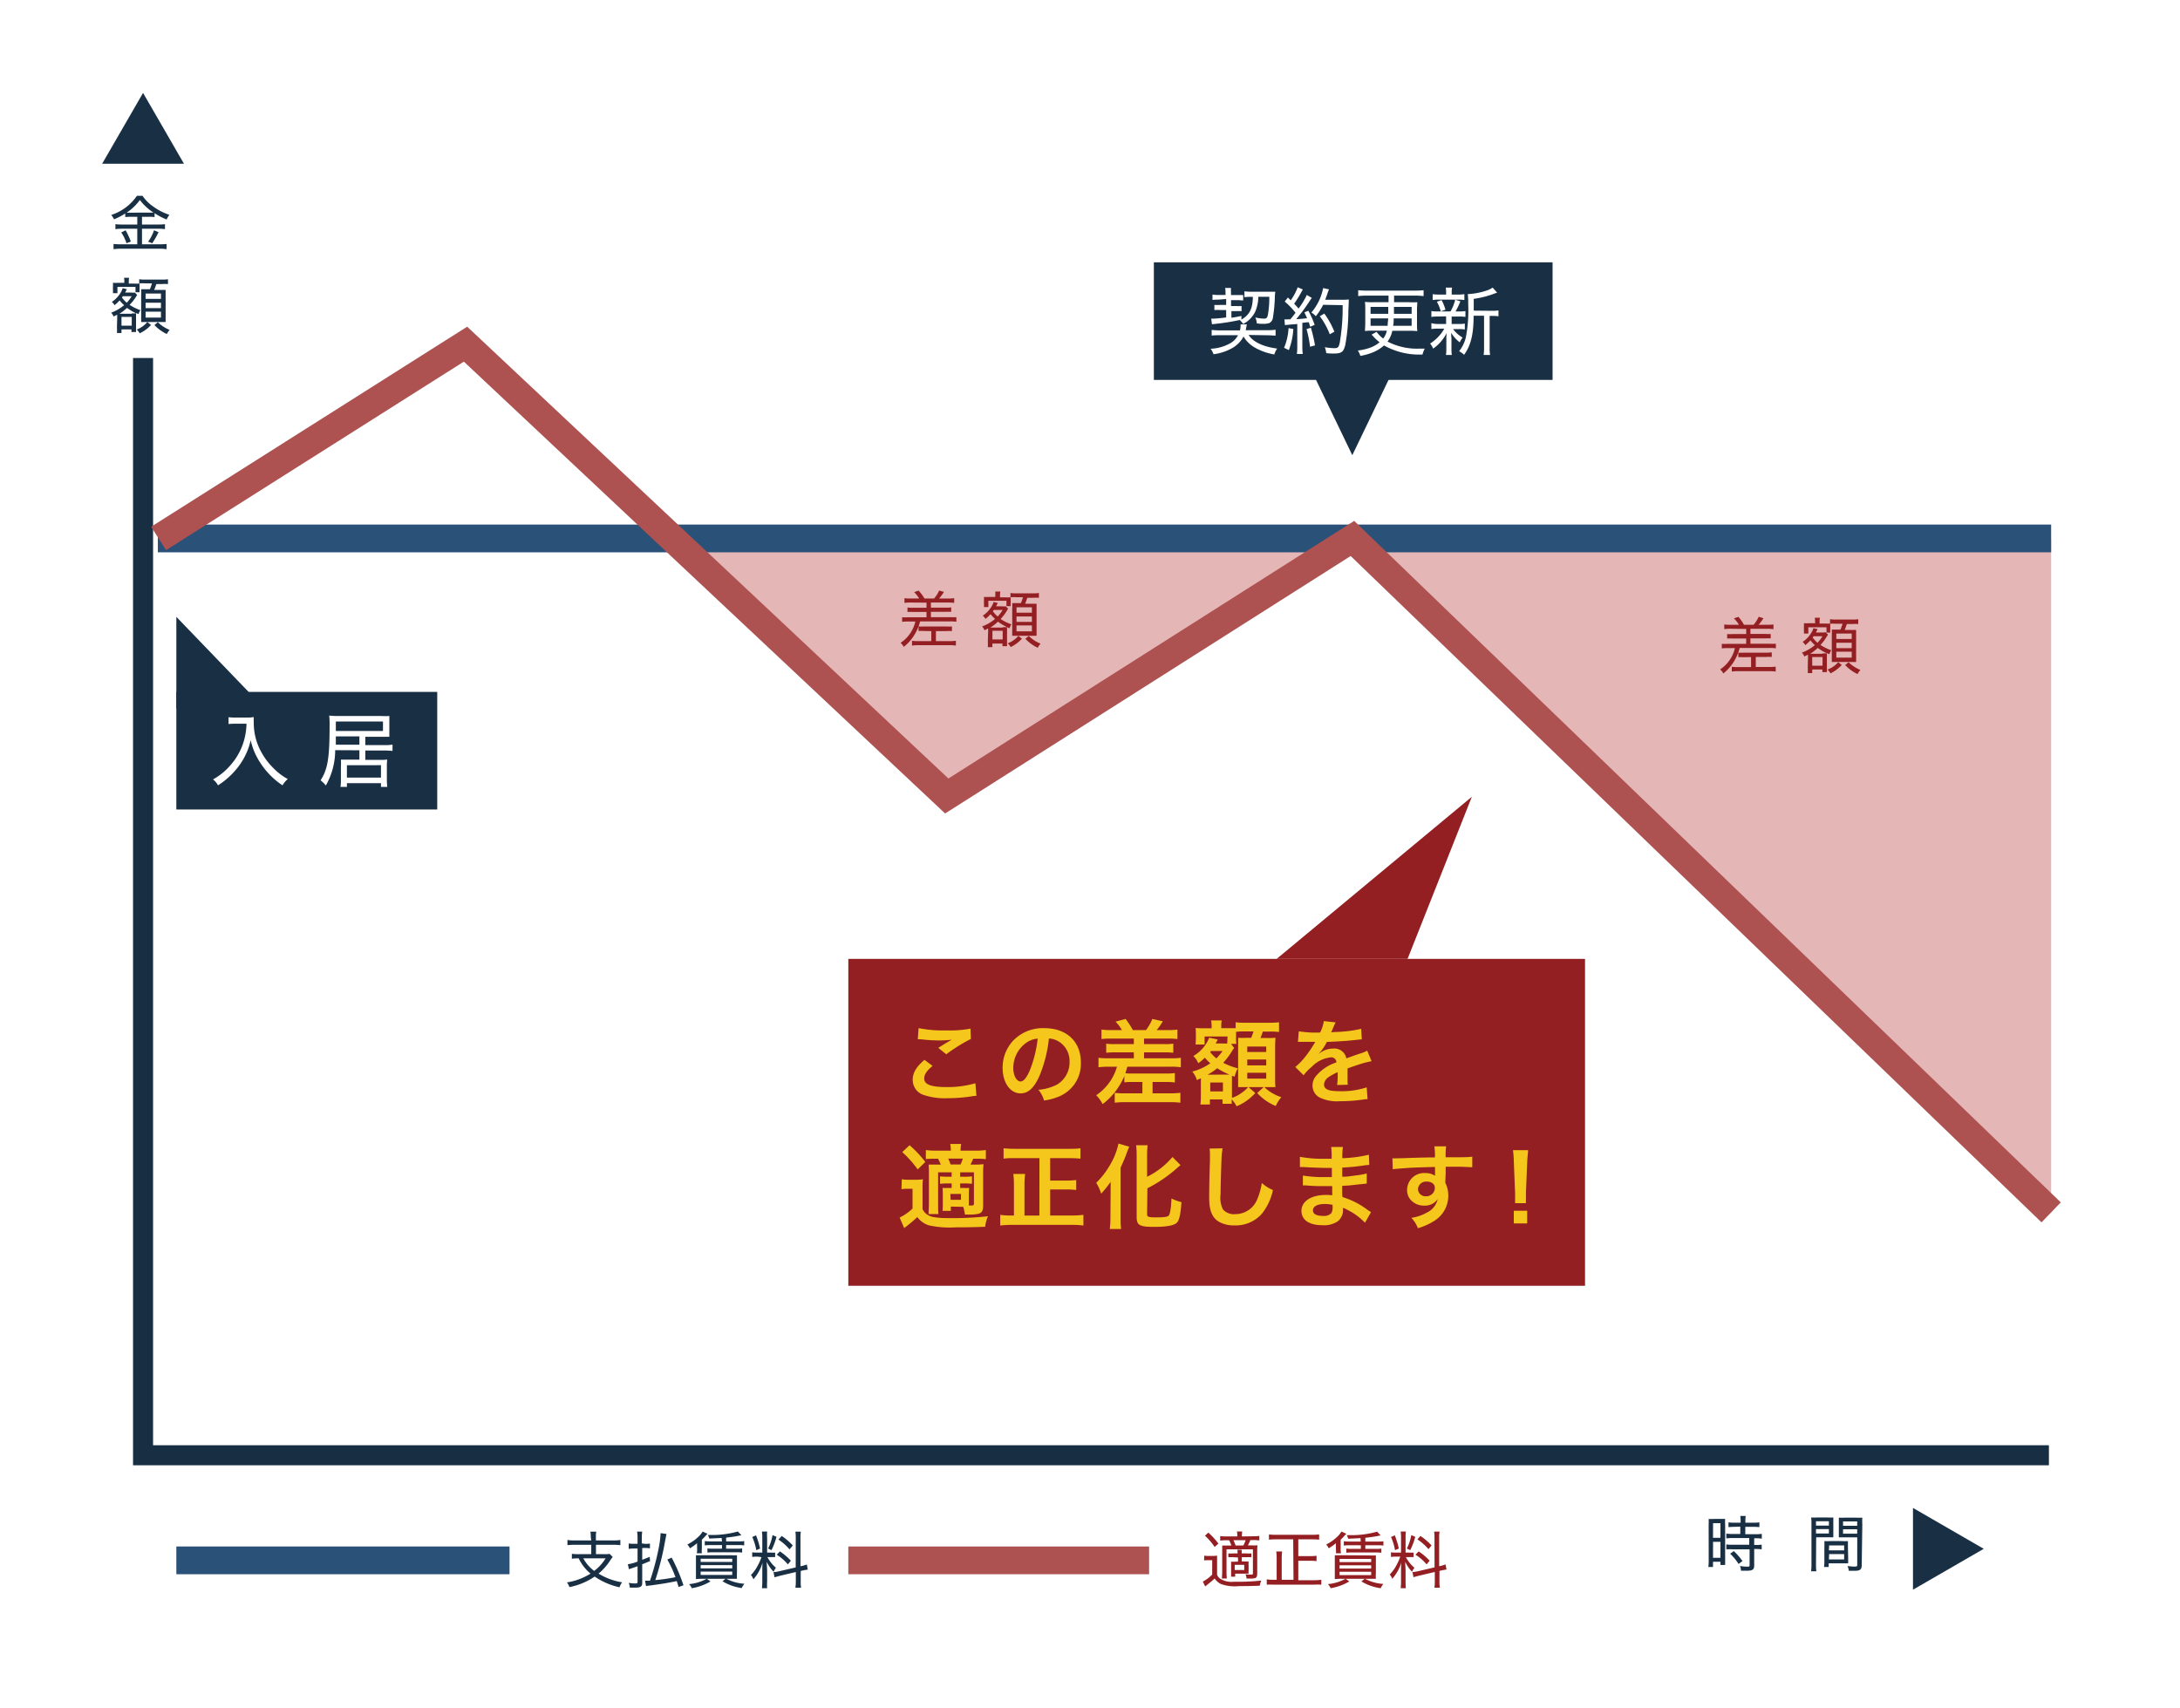 <svg xmlns="http://www.w3.org/2000/svg" viewBox="0 0 370 290"><defs><style>.cls-1{fill:#fff;}.cls-2{fill:#931f23;}.cls-3{fill:#192f44;}.cls-4{fill:#e5b6b6;}.cls-5,.cls-6,.cls-8{fill:none;stroke-miterlimit:10;}.cls-5{stroke:#172e43;stroke-width:3.4px;}.cls-6{stroke:#2a5178;}.cls-6,.cls-8{stroke-width:4.71px;}.cls-7{fill:#f5c71d;}.cls-8{stroke:#ad5151;}</style></defs><title>ddアートボード 1</title><g id="レイヤー_3" data-name="レイヤー 3"><rect class="cls-1" width="370" height="290"/></g><g id="レイヤー_1" data-name="レイヤー 1"><rect class="cls-1" width="370" height="290"/><rect class="cls-2" x="143.98" y="162.77" width="125.04" height="55.49"/><polygon class="cls-3" points="229.52 77.27 237 61.72 222.03 61.72 229.52 77.27"/><polygon class="cls-3" points="29.93 104.71 29.93 120.26 44.9 120.26 29.93 104.71"/><rect class="cls-3" x="29.93" y="117.45" width="44.28" height="19.96"/><rect class="cls-3" x="195.84" y="44.53" width="67.67" height="19.96"/><polygon class="cls-4" points="348.13 91.53 348.13 205.93 229.67 91.53 348.13 91.53"/><polygon class="cls-4" points="229.67 91.53 160.56 135.25 116.54 91.53 229.67 91.53"/><polyline class="cls-5" points="24.28 60.77 24.28 247.03 347.75 247.03"/><line class="cls-6" x1="26.79" y1="91.4" x2="348.13" y2="91.4"/><path class="cls-1" d="M39.91,122.85c-.29,0-.66,0-1.12.06v-1.17a6.46,6.46,0,0,0,1.11.06h1.91a5.4,5.4,0,0,0,1.26-.08,7.13,7.13,0,0,0,0,.91,10.19,10.19,0,0,0,1.26,5,11.57,11.57,0,0,0,2.1,2.78,9.94,9.94,0,0,0,2.41,1.83,4.09,4.09,0,0,0-.89,1.07,13.06,13.06,0,0,1-3.74-3.78,11.29,11.29,0,0,1-1.66-3.88,11.49,11.49,0,0,1-2,4.36A13.17,13.17,0,0,1,37,133.31a3,3,0,0,0-.85-1,10.92,10.92,0,0,0,3.06-2.53,10.67,10.67,0,0,0,2.18-4,11.5,11.5,0,0,0,.45-2.93Z"/><path class="cls-1" d="M56.89,127.34a12.13,12.13,0,0,1-1.59,6,4.94,4.94,0,0,0-.89-.88c1.23-1.92,1.53-3.79,1.53-9.47a11.07,11.07,0,0,0-.07-1.52,13.59,13.59,0,0,0,1.7.07h7.05a14.31,14.31,0,0,0,1.46,0c0,.31,0,.64,0,1.09V124c0,.45,0,.73,0,1.07-.46,0-.81,0-1.39,0H62v1.41h3.26a7.63,7.63,0,0,0,1.36-.08v1.07a13.41,13.41,0,0,0-1.37-.07H62v1.59h2.5a8.29,8.29,0,0,0,1.22-.06,10.2,10.2,0,0,0-.06,1.22v2.07a13.47,13.47,0,0,0,.07,1.35H64.66v-.63H58.88v.63H57.79a7.59,7.59,0,0,0,.07-1.26v-2.16a9.91,9.91,0,0,0,0-1.2c.39,0,.59,0,1.12,0H61v-1.59ZM61,125H57l0,1.41H61Zm4-.92v-1.6H57v1.6ZM58.88,132h5.78v-2.11H58.88Z"/><path class="cls-3" d="M100.27,260.91a4.41,4.41,0,0,0-.07-.91h1a4.35,4.35,0,0,0-.06.91v.58h3a7.39,7.39,0,0,0,1.15-.08v.88a9.12,9.12,0,0,0-1.14-.06h-3v1.59h1.41a5,5,0,0,0,.91-.05l.52.52c-.11.14-.21.27-.4.56a10.09,10.09,0,0,1-2,2.27,11.09,11.09,0,0,0,4,1.48,2.69,2.69,0,0,0-.44.84,11.9,11.9,0,0,1-4.22-1.82,11.49,11.49,0,0,1-4.28,1.79,3.07,3.07,0,0,0-.42-.8,10.55,10.55,0,0,0,4-1.49,7.44,7.44,0,0,1-1.23-1.29,7.31,7.31,0,0,1-.78-1.3,8.91,8.91,0,0,0-1.16.06v-.83a8.77,8.77,0,0,0,1.17.06h2.12v-1.59h-2.9a9.23,9.23,0,0,0-1.14.06v-.88a7.48,7.48,0,0,0,1.15.08h2.89ZM99,264.53a6.69,6.69,0,0,0,1.84,2.13,7.43,7.43,0,0,0,1.94-2.13Z"/><path class="cls-3" d="M109.51,262.07a5.05,5.05,0,0,0,.8-.05v.81a4.48,4.48,0,0,0-.81-.06H109v2c.47-.17.68-.25,1.27-.5l.06.72c-.65.27-.88.37-1.33.54v3.15c0,.64-.27.82-1.24.82-.25,0-.48,0-.87,0a2.47,2.47,0,0,0-.18-.81,6.66,6.66,0,0,0,1.13.1c.29,0,.37-.07.37-.28v-2.64l-.9.31c-.31.1-.41.14-.56.2l-.19-.85a7.29,7.29,0,0,0,1.65-.45v-2.22h-.65a4.57,4.57,0,0,0-.85.07V262a4.43,4.43,0,0,0,.84.06h.66v-1a5.9,5.9,0,0,0-.08-1.07H109a6.59,6.59,0,0,0-.07,1v1Zm5.66,7.32c-.13-.46-.17-.57-.31-1-1.68.34-2.25.43-4.45.74a5.37,5.37,0,0,0-.76.11l-.17-.92h.17l.67,0a41.19,41.19,0,0,0,1.45-5.4,16.27,16.27,0,0,0,.35-2.67l1,.14c-.06.29-.06.29-.24,1.22a46,46,0,0,1-1.66,6.61,32,32,0,0,0,3.42-.49,18.28,18.28,0,0,0-1.38-3l.74-.32a29.76,29.76,0,0,1,2,4.69Z"/><path class="cls-3" d="M120.08,260.36c-.12.12-.12.12-.56.61l-.4.39v1.53a3.74,3.74,0,0,0,0,.78h-.86a2.53,2.53,0,0,0,.06-.7v-.39a3.92,3.92,0,0,1,0-.63,8.6,8.6,0,0,1-1.23.87,2.31,2.31,0,0,0-.43-.64,7.62,7.62,0,0,0,1.85-1.29,3.69,3.69,0,0,0,.74-.91Zm.51,8.09a9.31,9.31,0,0,1-3.18,1.15,2.18,2.18,0,0,0-.46-.7,7.52,7.52,0,0,0,3-.91ZM124,264a9.41,9.41,0,0,0,1.08,0c0,.28,0,.59,0,1.09V267a7.93,7.93,0,0,0,0,1c-.31,0-.67,0-1,0h-4.84a10.59,10.59,0,0,0-1.12.05c0-.2,0-.55,0-1v-1.94c0-.45,0-.84,0-1.11.3,0,.47,0,1.08,0Zm-5.08,1.14h5.36v-.55h-5.36Zm0,1.09h5.36v-.55h-5.36Zm0,1.12h5.36v-.58h-5.36Zm3.56-6.28-2.1.1a2.34,2.34,0,0,0-.24-.61h.36a16.07,16.07,0,0,0,4.73-.59l.6.63-.48.1c-.49.11-1.31.22-2.11.31v.64h2.15a5.51,5.51,0,0,0,.92-.05v.73a5.73,5.73,0,0,0-.92-.05h-2.15v.61h1.8a5.36,5.36,0,0,0,.92-.05v.71a6,6,0,0,0-.92-.05H121a6.93,6.93,0,0,0-.93.05v-.71a5.5,5.5,0,0,0,.93.05h1.54v-.61h-2a5.89,5.89,0,0,0-.92.05v-.73a7.21,7.21,0,0,0,.92.05h2Zm.71,6.88a7.54,7.54,0,0,0,3.16.89,3.18,3.18,0,0,0-.46.73,8.47,8.47,0,0,1-3.26-1.15Z"/><path class="cls-3" d="M128.59,264.24a5.36,5.36,0,0,0-.92.05v-.79a4.82,4.82,0,0,0,.91.05h.8v-2.47a7.26,7.26,0,0,0-.06-1.1h.88a7.42,7.42,0,0,0,0,1.09v2.48h.57a5.45,5.45,0,0,0,.79,0v.77a6,6,0,0,0-.8,0h-.51a6.27,6.27,0,0,0,1.44,1.8,4.43,4.43,0,0,0-.39.69,6.7,6.7,0,0,1-1.17-1.69c0,.4.07,1.2.07,1.45v1.9a8.88,8.88,0,0,0,0,1.13h-.88a9.4,9.4,0,0,0,.06-1.15v-1.65c0-.51,0-1.06.05-1.56a7.59,7.59,0,0,1-1.56,2.85,2.26,2.26,0,0,0-.42-.73,6.82,6.82,0,0,0,1.21-1.7,8.65,8.65,0,0,0,.58-1.34Zm-.28-3.62a12.57,12.57,0,0,1,.69,2.25l-.64.27a9.35,9.35,0,0,0-.68-2.23Zm3.48.25a11.62,11.62,0,0,1-.85,2.27l-.57-.28a8.51,8.51,0,0,0,.75-2.27Zm3.27.25A7.32,7.32,0,0,0,135,260h.92a6.88,6.88,0,0,0-.06,1.12v4.74l.08,0a7.12,7.12,0,0,0,1-.29l.16.87a9.58,9.58,0,0,0-1,.18l-.2.05v1.69a7.13,7.13,0,0,0,.06,1.16H135a7.8,7.8,0,0,0,.07-1.18v-1.49l-2.62.62-1,.27-.16-.87a5.74,5.74,0,0,0,1-.16l2.76-.64Zm-2.69,2.23a10.21,10.21,0,0,1,1.86,1.58l-.51.62a8.14,8.14,0,0,0-1.89-1.64Zm.31-2.62a10.36,10.36,0,0,1,1.87,1.61L134,263a8.81,8.81,0,0,0-1.88-1.66Z"/><path class="cls-2" d="M204.38,264.07a4.58,4.58,0,0,0,.82.05h.57a6.1,6.1,0,0,0,.8-.05c0,.34,0,.59,0,1.12v2.12a1.41,1.41,0,0,0,.48.64,3.58,3.58,0,0,0,2.36.55,38.34,38.34,0,0,0,4.67-.2,3,3,0,0,0-.26.87c-1.12.05-2.18.07-3.53.07a7,7,0,0,1-3.06-.35,2.67,2.67,0,0,1-1.07-.95,11.67,11.67,0,0,1-1,.86l-.61.5-.4-.83a6,6,0,0,0,1.59-1.19v-2.44h-.63a4,4,0,0,0-.74.05Zm.7-3.91a12,12,0,0,1,1.71,1.86l-.63.58a10.9,10.9,0,0,0-1.65-1.92Zm7.57.62a7.57,7.57,0,0,0,1.09-.06v.77a6.39,6.39,0,0,0-1.05-.06h-.48a7.35,7.35,0,0,1-.41.89h.54a10.81,10.81,0,0,0,1.09,0,8.51,8.51,0,0,0-.05,1.13v3.67q0,.65-.33.75a2.85,2.85,0,0,1-.85.09l-.63,0a2.3,2.3,0,0,0-.18-.73,5.77,5.77,0,0,0,.85.06c.35,0,.41,0,.41-.24v-4.05h-4.48v3.75a10.94,10.94,0,0,0,.05,1.2h-.83c0-.28.05-.71.05-1.2v-3.31c0-.54,0-.76,0-1.09.31,0,.54,0,1.15,0H209a8.21,8.21,0,0,0-.38-.89h-.43a6.21,6.21,0,0,0-1.09.06v-.77a7.63,7.63,0,0,0,1.1.06H210a3.74,3.74,0,0,0-.06-.84h.9a5,5,0,0,0-.06.84Zm-3.29,3.56a8.14,8.14,0,0,0-.88,0v-.65a5.65,5.65,0,0,0,.88,0h.69a3,3,0,0,0-.05-.62h.76a2.77,2.77,0,0,0,0,.62h.73a5.84,5.84,0,0,0,.9,0v.65a8.4,8.4,0,0,0-.9,0h-.73v.71h.36a5.61,5.61,0,0,0,.8,0,5.53,5.53,0,0,0,0,.76v.66a5,5,0,0,0,0,.66,4.64,4.64,0,0,0-.7,0h-1.58v.51h-.69c0-.23,0-.45,0-.74v-1.07c0-.31,0-.49,0-.74a4.88,4.88,0,0,0,.78,0h.39v-.71Zm1.67-2a6.36,6.36,0,0,0,.39-.89h-2.08a7.46,7.46,0,0,1,.37.89Zm-1.47,4.17h1.62v-.88h-1.62Z"/><path class="cls-2" d="M219.49,261.3h-2.91a10.86,10.86,0,0,0-1.21.06v-.89a9.83,9.83,0,0,0,1.2.06h6.11a10.61,10.61,0,0,0,1.21-.06v.89a11.39,11.39,0,0,0-1.21-.06h-2.33v2.85h2a7.82,7.82,0,0,0,1.1-.06V265a8.23,8.23,0,0,0-1.1-.06h-2v3.3H223a8.78,8.78,0,0,0,1.26-.08V269A8.9,8.9,0,0,0,223,269h-6.78A9.65,9.65,0,0,0,215,269v-.91a7.69,7.69,0,0,0,1.25.08h.43v-3.55a9.06,9.06,0,0,0-.07-1.26h1a8.72,8.72,0,0,0-.07,1.25v3.56h2Z"/><path class="cls-2" d="M228.51,260.36a7.24,7.24,0,0,0-.57.61c-.09.1-.21.21-.4.39v1.53a3,3,0,0,0,.06.78h-.86a3.12,3.12,0,0,0,0-.7v-.39a3.92,3.92,0,0,1,0-.63,9,9,0,0,1-1.22.87,2.86,2.86,0,0,0-.43-.64,7.56,7.56,0,0,0,1.84-1.29,3.46,3.46,0,0,0,.74-.91Zm.5,8.09a9.34,9.34,0,0,1-3.17,1.15,2.36,2.36,0,0,0-.46-.7,7.52,7.52,0,0,0,3-.91Zm3.43-4.42a9.19,9.19,0,0,0,1.08,0c0,.28,0,.59,0,1.09V267a7.93,7.93,0,0,0,0,1c-.3,0-.67,0-1,0h-4.85a10.73,10.73,0,0,0-1.12.05c0-.2,0-.55,0-1v-1.94c0-.45,0-.84,0-1.11.3,0,.47,0,1.08,0Zm-5.08,1.14h5.36v-.55h-5.36Zm0,1.09h5.36v-.55h-5.36Zm0,1.12h5.36v-.58h-5.36Zm3.56-6.28-2.1.1a2.34,2.34,0,0,0-.24-.61H229a16.17,16.17,0,0,0,4.73-.59l.59.63-.48.1c-.49.11-1.31.22-2.11.31v.64h2.15a5.51,5.51,0,0,0,.92-.05v.73a5.73,5.73,0,0,0-.92-.05h-2.15v.61h1.8a5.36,5.36,0,0,0,.92-.05v.71a5.81,5.81,0,0,0-.92-.05h-4.09a7.11,7.11,0,0,0-.94.05v-.71a5.63,5.63,0,0,0,.94.05h1.53v-.61H229a5.81,5.81,0,0,0-.92.05v-.73a7.09,7.09,0,0,0,.92.05h1.94Zm.72,6.88a7.5,7.5,0,0,0,3.16.89,2.62,2.62,0,0,0-.46.73,8.51,8.51,0,0,1-3.27-1.15Z"/><path class="cls-2" d="M237,264.24a5.36,5.36,0,0,0-.92.05v-.79a4.89,4.89,0,0,0,.91.05h.8v-2.47a7.26,7.26,0,0,0-.06-1.1h.88a7.42,7.42,0,0,0-.05,1.09v2.48h.57a5.45,5.45,0,0,0,.79,0v.77a6,6,0,0,0-.8,0h-.51a6.13,6.13,0,0,0,1.45,1.8,3.82,3.82,0,0,0-.4.69,6.4,6.4,0,0,1-1.16-1.69c0,.4.06,1.2.06,1.45v1.9a8.88,8.88,0,0,0,.05,1.13h-.88a9.4,9.4,0,0,0,.06-1.15v-1.65c0-.51,0-1.06.06-1.56A7.73,7.73,0,0,1,236.3,268a2.27,2.27,0,0,0-.43-.73,6.58,6.58,0,0,0,1.21-1.7,8.65,8.65,0,0,0,.58-1.34Zm-.27-3.62a13.39,13.39,0,0,1,.68,2.25l-.64.27a9.35,9.35,0,0,0-.68-2.23Zm3.47.25a11,11,0,0,1-.85,2.27l-.57-.28a8.17,8.17,0,0,0,.75-2.27Zm3.27.25a7.63,7.63,0,0,0-.06-1.13h.92a5.78,5.78,0,0,0-.07,1.12v4.74l.09,0a7.35,7.35,0,0,0,1-.29l.16.87a10.05,10.05,0,0,0-1,.18l-.2.05v1.69a6,6,0,0,0,.07,1.16h-.92a8.14,8.14,0,0,0,.06-1.18v-1.49l-2.62.62c-.43.11-.73.19-1,.27l-.17-.87a6,6,0,0,0,1-.16l2.75-.64Zm-2.69,2.23a9.57,9.57,0,0,1,1.86,1.58l-.51.62a8.14,8.14,0,0,0-1.89-1.64Zm.31-2.62a10.81,10.81,0,0,1,1.88,1.61l-.52.63a8.81,8.81,0,0,0-1.88-1.66Z"/><path class="cls-2" d="M154.56,102.28a7.83,7.83,0,0,0-1.05.06v-.8a7.43,7.43,0,0,0,1.05.06H156a5,5,0,0,0-.85-1.09l.76-.26a8.1,8.1,0,0,1,1,1.35h1.62a5.37,5.37,0,0,0,.87-1.36l.81.24a8,8,0,0,1-.83,1.12h1.5a7.55,7.55,0,0,0,1.07-.06v.8a7.74,7.74,0,0,0-1.07-.06H158v.87h2.53a5.75,5.75,0,0,0,.91-.05v.76a5.83,5.83,0,0,0-.91,0H158v.9h3.25a7.28,7.28,0,0,0,1.07,0v.78a7.55,7.55,0,0,0-1.07-.06h-5.08a8.13,8.13,0,0,1-1,2.33,7.65,7.65,0,0,1-1.78,2,2.39,2.39,0,0,0-.54-.69,5.92,5.92,0,0,0,2.51-3.62h-1.19a8.21,8.21,0,0,0-1.06.06v-.78a7.46,7.46,0,0,0,1.06,0h3.08v-.9h-2.31a6,6,0,0,0-.92,0v-.76a5.81,5.81,0,0,0,.92.05h2.31v-.87Zm2.21,4.83a6.85,6.85,0,0,0-.87,0v-.77a6.66,6.66,0,0,0,.87,0h3.85a6.15,6.15,0,0,0,.95,0v.79a6.31,6.31,0,0,0-.95,0h-1.77v1.7h2.31a8.11,8.11,0,0,0,1.08-.06v.82a6.89,6.89,0,0,0-1.11-.07h-5.22a7.11,7.11,0,0,0-1.12.07v-.82a5.76,5.76,0,0,0,1,.06h2.27v-1.7Z"/><path class="cls-2" d="M167.71,107.26c0-.22,0-.28,0-.58l-.62.31a1.69,1.69,0,0,0-.41-.65,7.46,7.46,0,0,0,2.21-1.28,5.33,5.33,0,0,1-.77-.81,6,6,0,0,1-.86.81,2.07,2.07,0,0,0-.46-.55,4.81,4.81,0,0,0,1.49-1.56,2.78,2.78,0,0,0,.35-.77l.72.18-.18.32a1.15,1.15,0,0,1-.13.24h1a2.9,2.9,0,0,0,.65,0l.41.41a1.58,1.58,0,0,0-.17.26,8.35,8.35,0,0,1-1.11,1.49,8,8,0,0,0,1.83.9,2.19,2.19,0,0,0-.31.67,3.46,3.46,0,0,1-.43-.19c0,.24,0,.47,0,.91v1.38c0,.64,0,.64,0,.94h-.78v-.45h-1.71v.62h-.77a8.36,8.36,0,0,0,0-1Zm1.21-6.16a3.48,3.48,0,0,0,0-.69h.87a2.71,2.71,0,0,0-.06.7v.29h1a7,7,0,0,0,.77,0v-.74a5.64,5.64,0,0,0,1,.06h2.78a6,6,0,0,0,1.05-.06v.82a7.39,7.39,0,0,0-1.05,0h-.93a10.2,10.2,0,0,1-.36,1h.94c.54,0,.76,0,1,0,0,.27,0,.52,0,.94v3.5c0,.44,0,.68,0,1-.31,0-.57,0-.9,0h-2.37c-.31,0-.45,0-.86,0,0-.29,0-.65,0-1v-3.54a8.89,8.89,0,0,0,0-1c.25,0,.41,0,.9,0h.57a8.94,8.94,0,0,0,.35-1h-1.08a8,8,0,0,0-1,0,4.63,4.63,0,0,0,0,.57v.31a3.08,3.08,0,0,0,0,.63h-.72v-.91h-3.07v1.07H167a4.21,4.21,0,0,0,0-.62V102a6,6,0,0,0,0-.67,7.32,7.32,0,0,0,.86,0h1.07Zm1.29,5.35a4.13,4.13,0,0,0,.72,0,8.35,8.35,0,0,1-1.55-.92,7.87,7.87,0,0,1-1.29,1h2.12Zm-1.77,2.09h1.74v-1.47h-1.74Zm.23-5-.16.22a5.41,5.41,0,0,0,.82.89,6,6,0,0,0,.84-1.11Zm4.78,4.88a6.32,6.32,0,0,1-1.91,1.42,2.44,2.44,0,0,0-.52-.64,4.28,4.28,0,0,0,1.82-1.26Zm-.92-4.42h2.61v-.91h-2.61Zm0,1.56h2.61v-.91h-2.61Zm0,1.61h2.61v-1h-2.61Zm2.08.78a6,6,0,0,0,2,1.31,3.34,3.34,0,0,0-.48.7,6.86,6.86,0,0,1-2.1-1.53Z"/><path class="cls-2" d="M293.7,106.73a7.94,7.94,0,0,0-1.05.06V106a7.53,7.53,0,0,0,1.05.06h1.44a5,5,0,0,0-.85-1.09l.77-.26a8.7,8.7,0,0,1,.94,1.35h1.62a5.37,5.37,0,0,0,.87-1.36l.81.24a7.4,7.4,0,0,1-.83,1.12H300A7.45,7.45,0,0,0,301,106v.8a7.74,7.74,0,0,0-1.07-.06h-2.84v.87h2.53a5.75,5.75,0,0,0,.91,0v.76a5.83,5.83,0,0,0-.91,0h-2.53v.9h3.25a7.2,7.2,0,0,0,1.07,0v.78a7.55,7.55,0,0,0-1.07-.06h-5.07a8.41,8.41,0,0,1-1,2.33,7.65,7.65,0,0,1-1.78,2,2.39,2.39,0,0,0-.54-.69,5.92,5.92,0,0,0,2.51-3.62H293.3a8.27,8.27,0,0,0-1.07.06v-.78a7.53,7.53,0,0,0,1.07,0h3.07v-.9h-2.31a6,6,0,0,0-.92,0v-.76a5.81,5.81,0,0,0,.92,0h2.31v-.87Zm2.21,4.83a7,7,0,0,0-.87,0v-.77a6.58,6.58,0,0,0,.87,0h3.86a5.91,5.91,0,0,0,.94-.06v.79a6.17,6.17,0,0,0-.94,0H298v1.7h2.3a8.11,8.11,0,0,0,1.08-.06V114a6.89,6.89,0,0,0-1.11-.07h-5.21a7.16,7.16,0,0,0-1.13.07v-.82a5.76,5.76,0,0,0,1,.06h2.27v-1.7Z"/><path class="cls-2" d="M306.86,111.71c0-.22,0-.28,0-.58l-.63.31a1.69,1.69,0,0,0-.41-.65,7.46,7.46,0,0,0,2.21-1.28,5.79,5.79,0,0,1-.76-.81,7.2,7.2,0,0,1-.86.81,2.53,2.53,0,0,0-.46-.55,4.78,4.78,0,0,0,1.48-1.56,2.51,2.51,0,0,0,.35-.77l.72.18-.18.32a1.79,1.79,0,0,1-.12.24h1a2.84,2.84,0,0,0,.65-.05l.41.41-.17.26a8.35,8.35,0,0,1-1.11,1.49,8.2,8.2,0,0,0,1.83.9,2.19,2.19,0,0,0-.31.67,3.46,3.46,0,0,1-.43-.19c0,.24,0,.47,0,.91v1.38c0,.64,0,.64,0,.94h-.77v-.45h-1.72v.62h-.76a8.36,8.36,0,0,0,0-1Zm1.2-6.16a3.48,3.48,0,0,0-.05-.69h.87a3.35,3.35,0,0,0-.05.7v.29h1a6.93,6.93,0,0,0,.77,0v-.74a5.71,5.71,0,0,0,1,.06h2.79a6,6,0,0,0,1-.06v.82a7.32,7.32,0,0,0-1,0h-.94a10.2,10.2,0,0,1-.36,1h.94c.54,0,.76,0,1,0,0,.27,0,.52,0,.94v3.5c0,.44,0,.68,0,1-.31,0-.57,0-.9,0h-2.36c-.32,0-.45,0-.87,0,0-.29,0-.65,0-.95v-3.54a8.89,8.89,0,0,0,0-1c.25,0,.42,0,.9,0h.57a7.32,7.32,0,0,0,.35-1h-1.08a7.7,7.7,0,0,0-1,0,4.63,4.63,0,0,0,0,.57v.31a4.44,4.44,0,0,0,0,.63H310v-.91h-3.08v1.07h-.75a4.21,4.21,0,0,0,0-.62v-.47a6,6,0,0,0,0-.67,7,7,0,0,0,.85,0h1.07Zm1.29,5.35a4.05,4.05,0,0,0,.72,0,8.69,8.69,0,0,1-1.55-.92,7.87,7.87,0,0,1-1.29,1h2.12ZM307.58,113h1.75v-1.47h-1.75Zm.23-5a2.39,2.39,0,0,1-.16.22,6.46,6.46,0,0,0,.82.89,6,6,0,0,0,.85-1.11Zm4.78,4.88a6.32,6.32,0,0,1-1.91,1.42,2.4,2.4,0,0,0-.51-.64,4.41,4.41,0,0,0,1.82-1.26Zm-.92-4.42h2.61v-.91h-2.61Zm0,1.56h2.61v-.91h-2.61Zm0,1.61h2.61v-1h-2.61Zm2.09.78a5.84,5.84,0,0,0,2,1.31,3.39,3.39,0,0,0-.49.7,6.86,6.86,0,0,1-2.1-1.53Z"/><path class="cls-7" d="M158.28,180.94c-1,.81-1.42,1.47-1.42,2.14,0,1,1.14,1.45,3.78,1.45a16.89,16.89,0,0,0,4.91-.65l.17,2.14a4.6,4.6,0,0,0-.69.06,26.08,26.08,0,0,1-4.22.34,11.23,11.23,0,0,1-3.9-.51,2.68,2.68,0,0,1-2-2.61c0-1.19.61-2.22,2-3.39Zm-2.37-6.42a20.5,20.5,0,0,0,4.68.39,19.26,19.26,0,0,0,4.13-.3l.06,1.75a28.29,28.29,0,0,0-4.17,2.6l-1.36-1.08c.81-.52,1.58-1,2.3-1.39a17.41,17.41,0,0,1-2.35.12,24.67,24.67,0,0,1-2.86-.19,4.67,4.67,0,0,0-.57,0Z"/><path class="cls-7" d="M176.41,182.66c-.89,2-1.89,2.94-3.18,2.94-1.78,0-3.06-1.82-3.06-4.33a6.72,6.72,0,0,1,1.72-4.55,7,7,0,0,1,5.38-2.19c3.75,0,6.18,2.28,6.18,5.8a6,6,0,0,1-3.79,5.83,10,10,0,0,1-2.46.65,4.87,4.87,0,0,0-.95-1.82,8.41,8.41,0,0,0,3.11-.86,4.38,4.38,0,0,0,2.17-3.91,3.87,3.87,0,0,0-1.92-3.47,3.54,3.54,0,0,0-1.58-.47A22.77,22.77,0,0,1,176.41,182.66Zm-2.3-5.6a5.25,5.25,0,0,0-2.13,4.22c0,1.28.55,2.3,1.24,2.3.51,0,1.05-.66,1.61-2a20.53,20.53,0,0,0,1.29-5.28A4,4,0,0,0,174.11,177.06Z"/><path class="cls-7" d="M188.64,176.3a11.63,11.63,0,0,0-1.69.08v-1.61a12.9,12.9,0,0,0,1.69.09h1.78a7,7,0,0,0-1.08-1.44l1.71-.45a16.18,16.18,0,0,1,1.23,1.89h2.22a7.79,7.79,0,0,0,1.08-1.89l1.78.39a9.83,9.83,0,0,1-1.05,1.5h1.86a12.36,12.36,0,0,0,1.67-.09v1.61a11.33,11.33,0,0,0-1.67-.08h-4v.94h3.58a9,9,0,0,0,1.39-.08v1.55a10.75,10.75,0,0,0-1.39-.07h-3.58v1h4.58a10.58,10.58,0,0,0,1.67-.08v1.61a10.13,10.13,0,0,0-1.67-.1h-7.41c-.19.63-.22.74-.34,1.11a7,7,0,0,0,1.09.05h5.8a9.85,9.85,0,0,0,1.51-.08v1.6a9.4,9.4,0,0,0-1.5-.08h-2.28v1.92h3a13.52,13.52,0,0,0,1.72-.09v1.68a15.16,15.16,0,0,0-1.8-.09H191a15,15,0,0,0-1.8.09v-1.68a8.5,8.5,0,0,0,1.44.09h3.25v-1.92h-1.81a9,9,0,0,0-1.25.06v-1.08a11.75,11.75,0,0,1-1.53,2.63,11.24,11.24,0,0,1-2.16,2.14,5.68,5.68,0,0,0-1.09-1.5,8.72,8.72,0,0,0,3.53-4.85h-1.46a12.14,12.14,0,0,0-1.68.1v-1.61a11.41,11.41,0,0,0,1.68.08h4.32v-1h-3.29a10.82,10.82,0,0,0-1.4.07v-1.55a8.86,8.86,0,0,0,1.4.08h3.29v-.94Z"/><path class="cls-7" d="M208.34,175.94h-3.89v1.36h-1.54a8.91,8.91,0,0,0,.06-1v-.75c0-.28,0-.66-.05-1.05a10.1,10.1,0,0,0,1.25.05h1.47v-.33a4.61,4.61,0,0,0-.08-1h1.8a4.24,4.24,0,0,0-.08,1v.31h1.28c.64,0,.92,0,1.16,0v-1a11.13,11.13,0,0,0,1.64.08h4.08a12.76,12.76,0,0,0,1.64-.08v1.65a12.75,12.75,0,0,0-1.64-.07h-1.11c-.13.42-.22.65-.39,1.09h1a10,10,0,0,0,1.53-.05c0,.44-.05.8-.05,1.39v5.39c0,.68,0,1.05.05,1.61-.53,0-1,0-1.34,0h-.54a7.31,7.31,0,0,0,2.88,1.7,6.11,6.11,0,0,0-.94,1.5,8.71,8.71,0,0,1-3.15-2.2l1.09-1h-2.56l1.14,1a8.68,8.68,0,0,1-3.17,2.25,5,5,0,0,0-.83-1.17c0,.31,0,.55,0,.75h-1.56v-.74h-2.14v.86h-1.61a11.78,11.78,0,0,0,.08-1.45v-2.44a5.52,5.52,0,0,0,0-.57l-.68.31a4,4,0,0,0-.78-1.44,9.37,9.37,0,0,0,3.06-1.41,7.18,7.18,0,0,1-.92-.95,7.81,7.81,0,0,1-1.13.94,3.38,3.38,0,0,0-.83-1.22,6.3,6.3,0,0,0,2.69-3.11l1.45.3-.12.25-.24.43h1.25a5.17,5.17,0,0,0,.72,0Zm-.29,6.47a5,5,0,0,0,.61,0,13,13,0,0,1-2.08-1.08,9.47,9.47,0,0,1-1.63,1.1Zm-2.52-4a.55.55,0,0,1-.14.17,6.33,6.33,0,0,0,1.06,1.08,9.7,9.7,0,0,0,1.05-1.25Zm-.12,6.86h2.15v-1.51h-2.15Zm4.06-7.37-.06.07-.19.25a13,13,0,0,1-1.61,2.19,11.8,11.8,0,0,0,2.48.94,5.12,5.12,0,0,0-.54,1.41l-.46-.15c0,.49,0,.49,0,1.08v2.67a5.55,5.55,0,0,0,1.52-.76,5.82,5.82,0,0,0,1.22-1.06h-.47c-.27,0-.67,0-1.22,0,0-.37,0-1.07,0-1.43v-5.47c0-.71,0-.71,0-1.47a12.81,12.81,0,0,0,1.31,0h.91c.22-.55.28-.75.39-1.09h-1.36a16,16,0,0,0-1.6.07v1a7.22,7.22,0,0,0,.05,1.05h-.9Zm2.22.68h3.22v-.93h-3.22Zm0,2.27h3.22v-1h-3.22Zm0,2.25h3.22v-1h-3.22Z"/><path class="cls-7" d="M220.44,175.06a17.87,17.87,0,0,0,3.62.21,6.54,6.54,0,0,0,.63-1.94l2,.22a14.8,14.8,0,0,0-.62,1.41c-.08.17-.11.21-.14.28a9.61,9.61,0,0,1,1-.07,21.3,21.3,0,0,0,4.1-.53l.1,1.78-1.23.13c-1.14.14-3.12.26-4.7.31a8.16,8.16,0,0,1-1.44,2.08l0,0,.31-.23a3.75,3.75,0,0,1,2.2-.71,2.06,2.06,0,0,1,2.24,1.66c1.2-.44,2-.72,2.39-.84a5.31,5.31,0,0,0,1.15-.47l.74,1.79a14.54,14.54,0,0,0-1.74.43c-.22.06-1,.32-2.34.79v.17c0,.41,0,.41,0,.63v.62c0,.27,0,.41,0,.52a5.21,5.21,0,0,0,.05.83l-1.82.05a11.33,11.33,0,0,0,.1-1.82V182a9.37,9.37,0,0,0-1.5.81,1.66,1.66,0,0,0-.82,1.28c0,.81.75,1.14,2.64,1.14a13.66,13.66,0,0,0,4.6-.65l.15,2a5.46,5.46,0,0,0-.71.06,27.22,27.22,0,0,1-4,.29,6.71,6.71,0,0,1-3.49-.66,2.27,2.27,0,0,1-1.14-2,2.48,2.48,0,0,1,.69-1.73,7.52,7.52,0,0,1,3.36-2.2.86.86,0,0,0-1-.85,5.3,5.3,0,0,0-3.2,1.61,7.62,7.62,0,0,0-1.36,1.42l-1.42-1.4a10,10,0,0,0,1.41-1.39,20,20,0,0,0,1.87-2.68.63.63,0,0,1,.13-.2l-.27,0-2,0-.44,0a1.4,1.4,0,0,0-.25,0Z"/><path class="cls-7" d="M153.06,200.18a7,7,0,0,0,1.25.08h1.14a7.11,7.11,0,0,0,1.19-.08,15.34,15.34,0,0,0-.06,1.7v3.38a2.34,2.34,0,0,0,.67.83,2.93,2.93,0,0,0,1,.47,12.87,12.87,0,0,0,2.53.21,54.94,54.94,0,0,0,6.9-.31,6.21,6.21,0,0,0-.47,1.78c-1.54.07-3.26.1-5,.1a16.57,16.57,0,0,1-4.52-.33,3.8,3.8,0,0,1-2-1.42,22.49,22.49,0,0,1-2.23,1.87l-.77-1.78a8.45,8.45,0,0,0,2.19-1.53v-3.36h-.83a5.89,5.89,0,0,0-1.05.08Zm1.32-5.78a19.85,19.85,0,0,1,2.67,2.84l-1.3,1.27a17.35,17.35,0,0,0-2.62-2.94Zm7,10.42v.72h-1.41a10,10,0,0,0,.05-1v-1.89a9.42,9.42,0,0,0-.05-1,9.37,9.37,0,0,0,1.1,0h.45v-.76h-.69a10.09,10.09,0,0,0-1.28.06v-1.26a11.7,11.7,0,0,0,1.28.06h.69V199h-2.3v5.31c0,.72,0,1.47.06,1.77h-1.68c0-.43.06-1.11.06-1.77v-5c0-.81,0-1.12-.05-1.62.46,0,.83,0,1.63,0h.44c-.16-.38-.29-.66-.46-1h-.47a15.9,15.9,0,0,0-1.61.06v-1.53a11.63,11.63,0,0,0,1.64.1h2.6a6.55,6.55,0,0,0-.1-1.13h1.85a7.48,7.48,0,0,0-.1,1.13h2.68a11,11,0,0,0,1.61-.1v1.55a10.69,10.69,0,0,0-1.52-.08h-.62a10.49,10.49,0,0,1-.47,1h.68a12.75,12.75,0,0,0,1.54-.07,14.07,14.07,0,0,0-.07,1.67v5.36c0,.85-.2,1.21-.75,1.38a7.06,7.06,0,0,1-1.76.14c-.1,0-.3,0-.58,0a7.4,7.4,0,0,0-.28-1.31Zm1.65-7.15c.11-.25.24-.57.4-1h-2.5c.18.38.18.38.42,1Zm-1.68,6h1.75v-1H161.3Zm3.09.28v.69h.27c.5,0,.59-.05.59-.33V199h-2.34v.75h.72a11.9,11.9,0,0,0,1.29-.06v1.26a10.25,10.25,0,0,0-1.29-.06h-.72v.76h.48a10,10,0,0,0,1.05,0,9.76,9.76,0,0,0-.05,1Z"/><path class="cls-7" d="M176.42,196.59h-4.09c-.74,0-1.33,0-2,.09v-1.76a19.22,19.22,0,0,0,2,.09h9.05c.73,0,1.34,0,2-.09v1.76c-.62-.06-1.29-.09-2-.09h-3.14v3.81h2.67a13.92,13.92,0,0,0,1.75-.09V202a14.38,14.38,0,0,0-1.75-.09h-2.67v4.42h3.58a16.11,16.11,0,0,0,2.06-.11v1.81a15.25,15.25,0,0,0-2.05-.11h-10a16.53,16.53,0,0,0-2.06.11v-1.81a11.69,11.69,0,0,0,2,.11h.32v-5.05a16.85,16.85,0,0,0-.1-2h2a14.3,14.3,0,0,0-.11,2v5.06h2.53Z"/><path class="cls-7" d="M188.5,202.37c0-.55,0-.7,0-1.75a16.68,16.68,0,0,1-1.61,2,7.63,7.63,0,0,0-.83-1.84,13.62,13.62,0,0,0,2.19-2.79,11.78,11.78,0,0,0,1.58-3.87l1.83.53c-.14.31-.21.49-.35.86-.36,1-.42,1.14-1.12,2.72v8.39c0,.64,0,1.34.09,2h-1.92a16.58,16.58,0,0,0,.11-2Zm6.19,3.76c0,.43.28.52,1.53.52,1.4,0,2-.09,2.17-.34s.36-1,.44-2.86a8.28,8.28,0,0,0,1.69.61c-.13,1.93-.35,3-.72,3.43s-1.35.77-3.88.77-3-.27-3-1.69v-10.3a15.17,15.17,0,0,0-.09-1.87h1.95a15.05,15.05,0,0,0-.09,1.87v3.49A13.57,13.57,0,0,0,199,196.4l1.36,1.37-.34.29a23.84,23.84,0,0,1-5.28,3.65Z"/><path class="cls-7" d="M207.5,194.93a14.35,14.35,0,0,0-.19,2.11c-.06,1.45-.15,4.63-.15,5.73a4.39,4.39,0,0,0,.4,2.52,2.47,2.47,0,0,0,2.1.81,4,4,0,0,0,3.78-2.67,11,11,0,0,0,.72-2.62,6.7,6.7,0,0,0,1.89,1.2,9.74,9.74,0,0,1-1.86,4,5.93,5.93,0,0,1-4.69,2,5.1,5.1,0,0,1-2.74-.69c-1.07-.72-1.53-1.92-1.53-4,0-.81,0-2.37.13-6.29,0-.47,0-.8,0-1a7.29,7.29,0,0,0-.06-1.06Z"/><path class="cls-7" d="M231.67,207.56a10.4,10.4,0,0,0-2.89-2.14,7.22,7.22,0,0,0-.84-.4v.18a2.46,2.46,0,0,1-.88,2.11,4.18,4.18,0,0,1-2.58.67c-2.28,0-3.59-.89-3.59-2.44s1.55-2.7,4.17-2.7a7.65,7.65,0,0,1,1.05.06,2.42,2.42,0,0,0,0-.38v-.34c0-.22,0-.22,0-.84l-1.56,0c-.95,0-1.53,0-2.83-.11a5.53,5.53,0,0,0-.59,0l0-1.68a20.79,20.79,0,0,0,3.64.26l1.28,0c0-.14,0-.67,0-1.56h-1c-.77,0-2.78-.07-3.83-.15l-.34,0h-.25v-1.73a20.82,20.82,0,0,0,4.21.33l1.17,0a11.74,11.74,0,0,0-.08-2h2a10.2,10.2,0,0,0-.1,1.9,21.41,21.41,0,0,0,4.5-.59l.07,1.73a12.19,12.19,0,0,0-1.23.14c-1.38.19-2,.24-3.36.32,0,.39,0,.57,0,1.54.78,0,.78,0,2.22-.2a13.38,13.38,0,0,0,1.94-.34l0,1.71-1,.11c-.24,0-.94.11-2.11.22l-1.06.06c0,1.52,0,1.52.06,1.9a13.84,13.84,0,0,1,4.28,2.2c.27.17.34.23.56.36Zm-6.83-3.18c-1.26,0-2,.41-2,1.08s.67.94,1.78.94a1.63,1.63,0,0,0,1.36-.5,1.91,1.91,0,0,0,.19-1v-.38A6.07,6.07,0,0,0,224.84,204.38Z"/><path class="cls-7" d="M245.31,200.42c0,.06,0,.18,0,.37a4.8,4.8,0,0,1,.5,2.2,5,5,0,0,1-2.33,4.22,10.83,10.83,0,0,1-2.83,1.28,5,5,0,0,0-1.11-1.76,7.39,7.39,0,0,0,2.66-.91,3.29,3.29,0,0,0,1.81-2.28,2.58,2.58,0,0,1-2.3,1.11,2.87,2.87,0,0,1-1.81-.56,2.45,2.45,0,0,1-1.08-2.11,2.88,2.88,0,0,1,3.11-2.85,2.68,2.68,0,0,1,1.63.47.5.5,0,0,1,0-.18s0-.91,0-1.33c-2.23.06-3.7.11-4.39.15-2.36.18-2.36.18-2.78.24l-.06-1.86a7,7,0,0,0,.77,0c.39,0,.64,0,2.65-.08l2.46-.06,1.32,0a8.15,8.15,0,0,0-.09-1.89h2a13.13,13.13,0,0,0-.08,1.86c2.72,0,3.94,0,4.52-.11v1.79c-.58,0-1.33-.08-2.62-.08-.38,0-.66,0-1.89,0v1Zm-3.19.15a1.37,1.37,0,0,0-1.45,1.25,1.24,1.24,0,0,0,1.33,1.24,1.43,1.43,0,0,0,1.53-1.41C243.53,201,243,200.57,242.12,200.57Z"/><path class="cls-7" d="M257.15,204.24c0-.32,0-.48,0-.67s0-.17,0-1.11l-.22-5.31c0-.69-.08-1.47-.14-1.91h2.56c0,.43-.11,1.24-.14,1.91l-.22,5.31c0,.91,0,.91,0,1.13a5.76,5.76,0,0,0,0,.65Zm-.22,3.43v-2.15h2.27v2.15Z"/><path class="cls-3" d="M290,258.84a9.26,9.26,0,0,0,0-1,9.31,9.31,0,0,0,.95,0h.92c.52,0,.69,0,.93,0a7.79,7.79,0,0,0,0,1v5.81c0,.52,0,.8,0,1H292v-.54h-1.26V266h-.79a9.18,9.18,0,0,0,.06-1.15Zm.74,2.2H292v-2.48h-1.25Zm0,3.4H292v-2.72h-1.25Zm3.63-5.26a10,10,0,0,0-1,.05v-.81a6.82,6.82,0,0,0,1,.06h1.06v-.32a5.4,5.4,0,0,0-.06-.83h.92a5.13,5.13,0,0,0-.06.83v.32h1.38a6.82,6.82,0,0,0,1-.06v.81a9,9,0,0,0-1-.05h-1.39v1.25h1.72a7.41,7.41,0,0,0,1.08-.06v.82a5.54,5.54,0,0,0-1-.07h-.29v1.14H298a6.28,6.28,0,0,0,1-.06V263a6.91,6.91,0,0,0-1-.06h-.27v2.77c0,.74-.26.92-1.32.92l-.92,0a2.42,2.42,0,0,0-.17-.81,6.62,6.62,0,0,0,1.16.12c.41,0,.47,0,.47-.27V263h-2.83A8.43,8.43,0,0,0,293,263v-.84a6.9,6.9,0,0,0,1.07.06h2.82v-1.14h-2.82a6.69,6.69,0,0,0-1.07.07v-.82a7.35,7.35,0,0,0,1.07.06h1.3v-1.25Zm.71,6.3a9.43,9.43,0,0,0-1.43-1.74l.62-.44a10.56,10.56,0,0,1,1.47,1.69Z"/><path class="cls-3" d="M308.22,265.53a8.18,8.18,0,0,0,.06,1.2h-.9a7,7,0,0,0,.07-1.21v-6.77a9.11,9.11,0,0,0-.05-1.16,10.19,10.19,0,0,0,1.09,0h1.6a9.55,9.55,0,0,0,1.07,0c0,.31,0,.58,0,1V260c0,.43,0,.68,0,.95-.29,0-.62,0-1,0h-1.91Zm0-6.56h2.19v-.74h-2.19Zm0,1.34h2.19v-.75h-2.19Zm5.46,4.12c0,.4,0,.67,0,.94-.33,0-.61,0-1.05,0h-2.26V266h-.79a5.69,5.69,0,0,0,.06-1v-2.4a9.34,9.34,0,0,0,0-1,9.78,9.78,0,0,0,1,0h2a9.58,9.58,0,0,0,1,0c0,.28,0,.56,0,1Zm-3.27-1.26H313v-.83h-2.55Zm0,1.54H313v-.91h-2.55Zm5.57.93c0,.76-.24,1-1.19,1l-1,0a3,3,0,0,0-.22-.81c.5.06.93.1,1.15.1.42,0,.5-.05.5-.29v-4.68h-2.12c-.41,0-.77,0-1,0,0-.29,0-.55,0-.95v-1.39c0-.37,0-.68,0-1a9.78,9.78,0,0,0,1.07,0h1.81a10,10,0,0,0,1.1,0,10.37,10.37,0,0,0,0,1.15ZM312.81,259h2.4v-.74h-2.4Zm0,1.34h2.4v-.75h-2.4Z"/><path class="cls-1" d="M211.92,56.86c.74,1.17,2.45,2,4.85,2.31a2.89,2.89,0,0,0-.48,1,9.94,9.94,0,0,1-3.48-1.27,5.29,5.29,0,0,1-1.75-1.77,4.94,4.94,0,0,1-2,2,8.53,8.53,0,0,1-3.1,1,3,3,0,0,0-.49-.93,7.38,7.38,0,0,0,3.45-1,3.37,3.37,0,0,0,1.21-1.3h-3a13,13,0,0,0-1.48.06V56a10.63,10.63,0,0,0,1.48.08h3.32a3.09,3.09,0,0,0,.11-.78c0-.07,0-.13,0-.23l1.08,0a2.47,2.47,0,0,0-.11.48,4.5,4.5,0,0,1-.11.5h3.63a9.65,9.65,0,0,0,1.45-.08v1c-.36,0-.77-.06-1.43-.06Zm-5.13-6a9.71,9.71,0,0,0-1,.05V50a5.63,5.63,0,0,0,1,.07H208v-.28c0-.27,0-.63-.07-.91h1a4.16,4.16,0,0,0,0,.66v.54H210c.35,0,.62,0,1,0V51c-.35,0-.59-.05-.94-.05h-1.12l0,1h.86a7.45,7.45,0,0,0,.92,0v.87a6.35,6.35,0,0,0-.93,0H209l0,1.12c.67-.1.95-.15,1.7-.31v.62c1.4-.83,1.9-1.83,1.94-3.86h-.32a8.29,8.29,0,0,0-1.11.06v-1a9.55,9.55,0,0,0,1.34.07h2.73c.57,0,.89,0,1.17,0a7.25,7.25,0,0,0-.07.73,27,27,0,0,1-.33,3.67,1.24,1.24,0,0,1-.59.91,3,3,0,0,1-1,.14c-.26,0-.78,0-1.15-.08a2.89,2.89,0,0,0-.25-1,7.14,7.14,0,0,0,1.46.2c.45,0,.6-.16.7-.82a16.47,16.47,0,0,0,.21-2.89h-1.86A6.5,6.5,0,0,1,213,53a4.72,4.72,0,0,1-2,2,2.94,2.94,0,0,0-.6-.68,36.91,36.91,0,0,1-4.16.66l-.54.06-.13-.95.3,0a19.76,19.76,0,0,0,2.24-.21l0-1.25h-1a6.62,6.62,0,0,0-1,0v-.87a8.06,8.06,0,0,0,1,0h1l0-1Z"/><path class="cls-1" d="M219.51,55.85a12.09,12.09,0,0,1-.76,3.58l-.81-.39a10.12,10.12,0,0,0,.76-3.34ZM218,54.21a3.38,3.38,0,0,0,.47,0H219c.42-.51.56-.67.88-1.12a12.79,12.79,0,0,0-1.83-1.9l.54-.69.48.48a9.41,9.41,0,0,0,1.18-2.22l.89.39a1.78,1.78,0,0,0-.28.46,21,21,0,0,1-1.21,1.95c.27.27.4.41.75.82a13.19,13.19,0,0,0,1.4-2.31l.85.5c-.11.15-.2.26-.37.53A30,30,0,0,1,220,54.18c1-.06,1.18-.09,1.84-.16-.15-.36-.22-.5-.45-1l.67-.27a15.69,15.69,0,0,1,1.07,2.39l-.76.33c-.11-.4-.16-.53-.23-.76l-.32,0-.78.09v4a9.43,9.43,0,0,0,.07,1.29h-1a9.2,9.2,0,0,0,.07-1.3V55l-1.33.11-.77.07Zm4.49,1.42a25.62,25.62,0,0,1,.7,3l-.84.23a19.38,19.38,0,0,0-.6-3Zm2.08-3.89a10.08,10.08,0,0,1-1.25,1.94,2.67,2.67,0,0,0-.75-.62,9.16,9.16,0,0,0,2-4.16l1,.22a7.59,7.59,0,0,0-.29.76c-.12.38-.21.59-.36,1h3a6.38,6.38,0,0,0,1-.05c0,.39,0,.39-.07,2a32.2,32.2,0,0,1-.52,5.71c-.3,1.22-.62,1.47-2,1.47-.32,0-.7,0-1.23-.07a4.11,4.11,0,0,0-.25-1,9.88,9.88,0,0,0,1.64.16c.59,0,.73-.15.9-.94a35,35,0,0,0,.49-6.36Zm1.12,5A12.16,12.16,0,0,0,224,53.68l.77-.45a14.44,14.44,0,0,1,1.71,3.08Z"/><path class="cls-1" d="M231.91,50.18a12.38,12.38,0,0,0-1.39.08v-1a10.86,10.86,0,0,0,1.39.07h8.34a11.15,11.15,0,0,0,1.37-.07v1a12,12,0,0,0-1.37-.08h-3.64V51.3h2.49a12.62,12.62,0,0,0,1.45,0c0,.43-.05.79-.05,1.36v2.22a12.87,12.87,0,0,0,.05,1.33,10.76,10.76,0,0,0-1.43-.06h-2.81a4.6,4.6,0,0,1-.81,1.83,10.83,10.83,0,0,0,5.37,1.2l.95,0a3.84,3.84,0,0,0-.38,1,12.24,12.24,0,0,1-6.54-1.54,6.57,6.57,0,0,1-1.78,1.13,9.92,9.92,0,0,1-2.24.64,3,3,0,0,0-.43-.91,9.25,9.25,0,0,0,2.15-.5,5.17,5.17,0,0,0,1.55-.9,7.47,7.47,0,0,1-1.07-1l-.29-.3.85-.47a5.42,5.42,0,0,0,1.12,1.14,3.17,3.17,0,0,0,.62-1.34H233.1a10.94,10.94,0,0,0-1.43.06c0-.43.05-.84.05-1.33V52.61a13.46,13.46,0,0,0-.05-1.37,10,10,0,0,0,1.45.06h2.55V50.18Zm.71,1.92v1.17h3l0-1.17Zm0,1.95V55.3h2.9c0-.51.06-.72.1-1.25Zm3.92,0c0,.58,0,.84-.1,1.25h3.15V54.05Zm.05-1.95c0,.56,0,.74,0,1.17h3V52.1Z"/><path class="cls-1" d="M244,53.73a5.94,5.94,0,0,0-1.06.07v-1a5.79,5.79,0,0,0,1.06.07h2.18a7,7,0,0,0,.8-2l.88.28a12.06,12.06,0,0,1-.82,1.72h.62a5.86,5.86,0,0,0,1.06-.07v1a6.39,6.39,0,0,0-1.06-.07h-1.28c0,.15,0,.22,0,.3V55h1.24a5.42,5.42,0,0,0,1-.07v1a5.81,5.81,0,0,0-1-.07h-1a5.33,5.33,0,0,0,1.62,1.44,4.12,4.12,0,0,0-.48.81,5.7,5.7,0,0,1-1.46-1.61c0,.58.05.75.05,1.06v1.64a6.74,6.74,0,0,0,.06,1.06h-1a6.38,6.38,0,0,0,.07-1V57.54a9.72,9.72,0,0,1,.05-1,7.17,7.17,0,0,1-2.29,2.64,3.26,3.26,0,0,0-.51-.86A7.43,7.43,0,0,0,244.27,57a5.69,5.69,0,0,0,.85-1.21H244a5.94,5.94,0,0,0-1.06.07v-1A5.22,5.22,0,0,0,244,55h1.44V54c0-.1,0-.16,0-.3ZM247.46,50a5.89,5.89,0,0,0,1.08-.07v1a6.63,6.63,0,0,0-1.09-.07h-3.2a6.31,6.31,0,0,0-1.09.07v-1a5.89,5.89,0,0,0,1.12.07h1.16v-.29a4.6,4.6,0,0,0-.06-.89h1.07a4.2,4.2,0,0,0-.06.88V50Zm-2.93,2.85a6.51,6.51,0,0,0-.66-1.63l.8-.28a7.6,7.6,0,0,1,.66,1.64Zm8.65-.09a6.63,6.63,0,0,0,1.15-.07v1a6.41,6.41,0,0,0-1.09-.06h-.41v5.32a6.18,6.18,0,0,0,.08,1.31h-1.1a8.63,8.63,0,0,0,.07-1.31V53.6h-1.77c0,3.17-.49,5.08-1.62,6.63a3.66,3.66,0,0,0-.84-.61,6.12,6.12,0,0,0,1.13-2.3,24.38,24.38,0,0,0,.41-5.72,13.19,13.19,0,0,0-.07-1.68h.1a11.86,11.86,0,0,0,3-.57,3.91,3.91,0,0,0,1.12-.53l.76.85-.45.16a15.72,15.72,0,0,1-3.52.9v2Z"/><path class="cls-3" d="M22.26,36.8a6.9,6.9,0,0,0-1,.05v-.62a10.52,10.52,0,0,1-1.91,1,2.59,2.59,0,0,0-.48-.74,8.43,8.43,0,0,0,4.37-3.25h.95A6.69,6.69,0,0,0,26,35.05a9.53,9.53,0,0,0,2.75,1.41,3.38,3.38,0,0,0-.46.8,10.33,10.33,0,0,1-2.06-1.08v.67a6.65,6.65,0,0,0-1-.05H24.1v1.31H27A7.11,7.11,0,0,0,28,38.05v.85a6.44,6.44,0,0,0-1.07-.07H24.1v2.64h3a9.42,9.42,0,0,0,1.17-.06v.89a7.22,7.22,0,0,0-1.18-.08H20.5a8.29,8.29,0,0,0-1.23.08v-.89a10.55,10.55,0,0,0,1.22.06H23.3V38.83H20.64a6.51,6.51,0,0,0-1.05.07v-.85a7.29,7.29,0,0,0,1.06.06H23.3V36.8Zm-.94,2.29A13.43,13.43,0,0,1,22.21,41l-.74.29a7.24,7.24,0,0,0-.89-1.83Zm3.93-3c.38,0,.58,0,.81,0a9,9,0,0,1-2.32-2.14,8.78,8.78,0,0,1-2.25,2.15l.75,0Zm1.66,3.32a14.17,14.17,0,0,1-1.07,1.88l-.7-.27a6.84,6.84,0,0,0,1-1.93Z"/><path class="cls-3" d="M19.89,54c0-.22,0-.28,0-.58l-.62.31a1.69,1.69,0,0,0-.41-.65,7.46,7.46,0,0,0,2.21-1.28,5.33,5.33,0,0,1-.77-.81,6,6,0,0,1-.86.81,2.07,2.07,0,0,0-.46-.55,4.81,4.81,0,0,0,1.49-1.56,2.45,2.45,0,0,0,.34-.77l.73.18a2.49,2.49,0,0,0-.18.32,1.15,1.15,0,0,1-.13.24h1a2.9,2.9,0,0,0,.65,0l.41.42a1.23,1.23,0,0,0-.17.25A8.35,8.35,0,0,1,22,51.75a7.78,7.78,0,0,0,1.83.9,2,2,0,0,0-.31.67l-.43-.18c0,.23,0,.46,0,.9v1.38c0,.64,0,.64,0,.94h-.78v-.45H20.62v.62h-.77a8.36,8.36,0,0,0,0-1Zm1.21-6.16a3.48,3.48,0,0,0-.05-.69h.86a3.35,3.35,0,0,0-.05.7v.29h1a7,7,0,0,0,.77,0v-.74a5.58,5.58,0,0,0,1.05.06h2.78a6,6,0,0,0,1.05-.06v.82a7.48,7.48,0,0,0-1.05,0h-.93a8.21,8.21,0,0,1-.37,1h.95c.54,0,.76,0,1,0,0,.27,0,.52,0,.94v3.5c0,.44,0,.68,0,1-.31,0-.58,0-.9,0H24.82c-.31,0-.45,0-.86,0,0-.29,0-.65,0-1V50.1a6.75,6.75,0,0,0,0-1c.26,0,.42,0,.91,0h.57a8.94,8.94,0,0,0,.35-1H24.69a7.88,7.88,0,0,0-1,0,4.63,4.63,0,0,0,0,.57v.31a4.44,4.44,0,0,0,0,.63H23v-.91H19.93v1.07h-.76a4.21,4.21,0,0,0,0-.62v-.47a6,6,0,0,0,0-.67,7.32,7.32,0,0,0,.86,0H21.1Zm1.29,5.35a6,6,0,0,0,.72,0,9,9,0,0,1-1.55-.93,8.32,8.32,0,0,1-1.29,1h2.12Zm-1.77,2.09h1.74V53.79H20.62Zm.23-5-.16.22a5.41,5.41,0,0,0,.82.89,6,6,0,0,0,.84-1.11Zm4.78,4.89a6.2,6.2,0,0,1-1.92,1.41,2.22,2.22,0,0,0-.51-.64A4.28,4.28,0,0,0,25,54.66Zm-.92-4.43h2.61v-.91H24.71Zm0,1.56h2.61v-.91H24.71Zm0,1.61h2.61v-1H24.71Zm2.08.78a6,6,0,0,0,2,1.31,3.34,3.34,0,0,0-.48.7,7,7,0,0,1-2.1-1.52Z"/><line class="cls-6" x1="29.93" y1="264.87" x2="86.48" y2="264.87"/><line class="cls-8" x1="143.98" y1="264.87" x2="195.03" y2="264.87"/><polygon class="cls-3" points="24.28 15.77 17.34 27.79 31.22 27.79 24.28 15.77"/><polygon class="cls-3" points="336.69 262.91 324.68 255.97 324.68 269.85 336.69 262.91"/><polyline class="cls-8" points="26.92 91.4 79.01 58.42 160.69 135.12 229.54 91.4 348.13 205.8"/><polygon class="cls-2" points="249.81 135.25 216.68 162.77 238.9 162.77 249.81 135.25"/></g></svg>